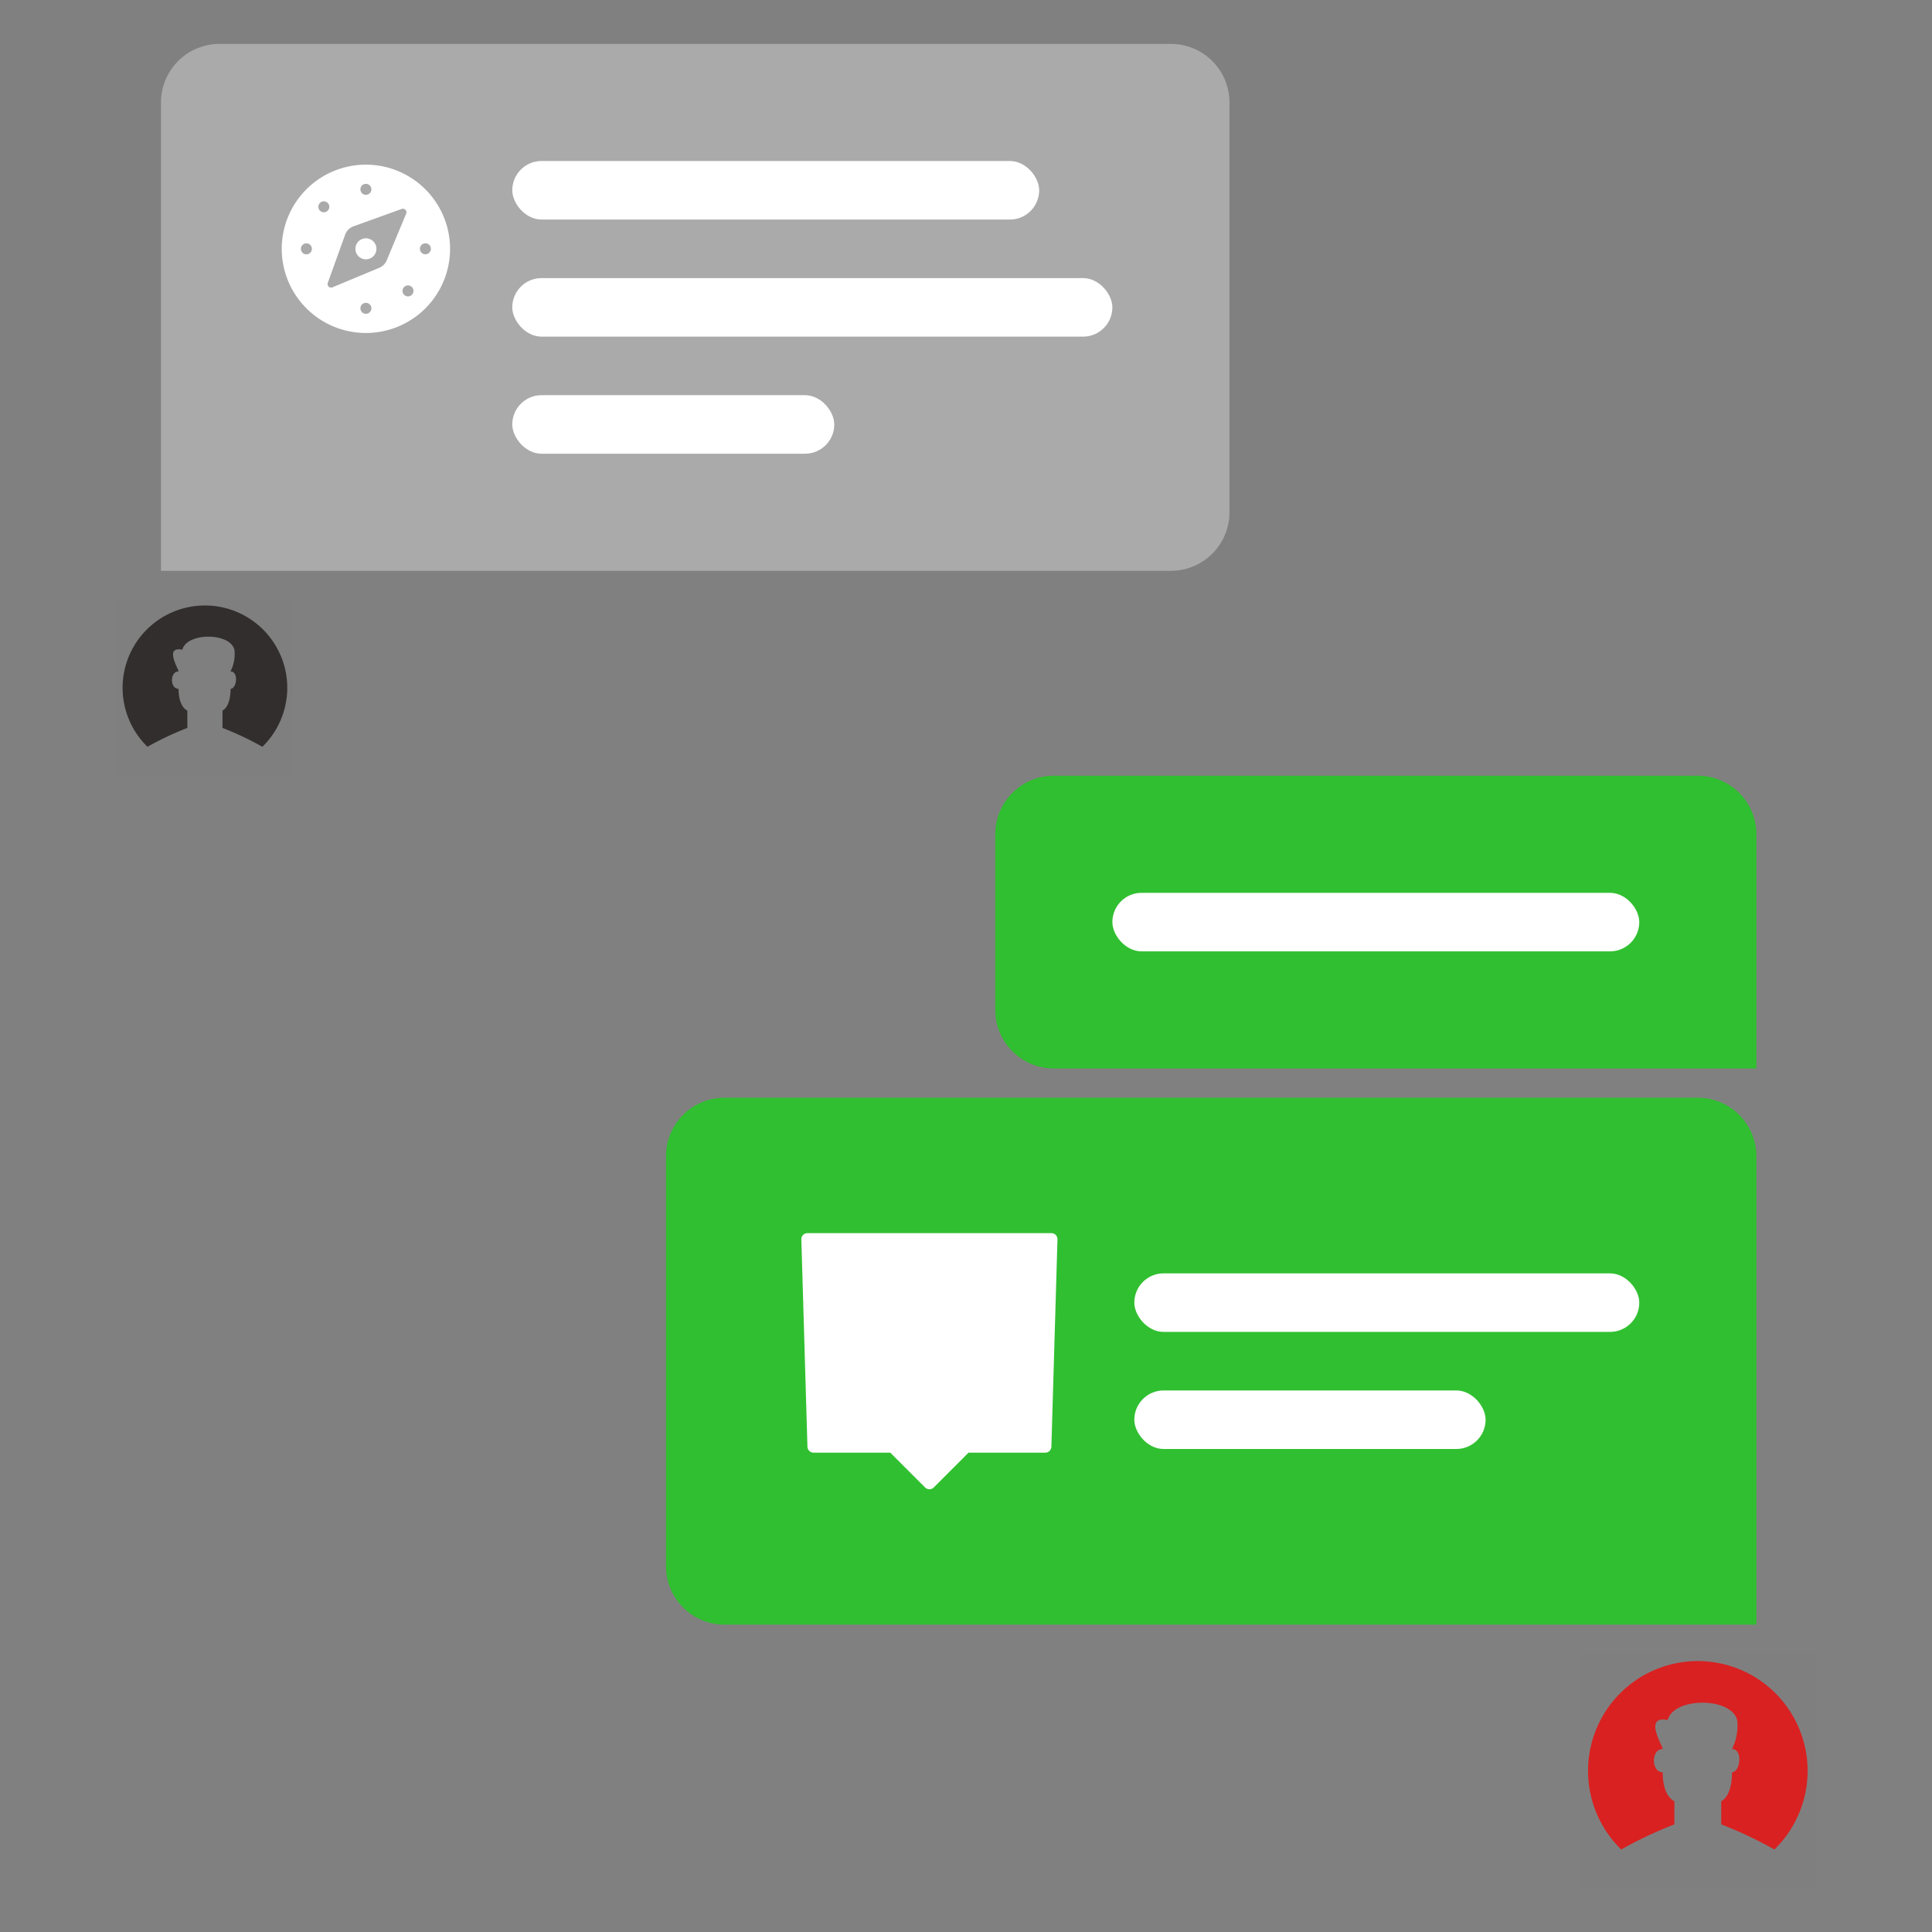 <svg xmlns="http://www.w3.org/2000/svg" width="264" height="264" viewBox="0 0 264 264"><rect x="0" y="0" width="264" height="264" fill="#808080" stroke="none"/><g transform="translate(-398 -1003)"><rect width="264" height="264" transform="translate(398 1003)" fill="#febee3" opacity="0"/><g transform="translate(215 -2242)"><path d="M8,0H138a8,8,0,0,1,8,8V64a8,8,0,0,1-8,8H0a0,0,0,0,1,0,0V8A8,8,0,0,1,8,0Z" transform="translate(205 3251)" fill="#aaa"/><rect width="72" height="8" rx="4" transform="translate(253 3267)" fill="#fff"/><rect width="82" height="8" rx="4" transform="translate(253 3283)" fill="#fff"/><rect width="44" height="8" rx="4" transform="translate(253 3299)" fill="#fff"/><g transform="translate(221 3267)"><rect width="24" height="24" fill="#fff" opacity="0"/><path d="M53.436,84A1.435,1.435,0,1,1,52,82.565,1.437,1.437,0,0,1,53.436,84ZM63.5,84A11.5,11.5,0,1,1,52,72.5,11.513,11.513,0,0,1,63.5,84Zm-8.656,1.572,2.662-6.388a.484.484,0,0,0-.446-.663.5.5,0,0,0-.162.028l-6.59,2.376a1.9,1.9,0,0,0-1.148,1.148l-2.371,6.585a.478.478,0,0,0,.449.639.467.467,0,0,0,.188-.034L53.813,86.6A1.9,1.9,0,0,0,54.844,85.572ZM52,75.123a.75.75,0,1,0,.75.75A.75.75,0,0,0,52,75.123ZM46.25,77.508a.75.75,0,1,0,.75.75A.75.75,0,0,0,46.25,77.508Zm-2.38,5.746a.75.75,0,1,0,.75.75A.75.75,0,0,0,43.87,83.254ZM52,91.381a.75.75,0,1,0,.75.75A.75.75,0,0,0,52,91.381ZM57.75,89a.75.75,0,1,0,.75.75A.75.75,0,0,0,57.75,89Zm2.38-5.751a.75.75,0,1,0,.75.75A.75.75,0,0,0,60.13,83.25Z" transform="translate(-40 -72)" fill="#fff"/></g></g><g transform="translate(329 -2142)"><path d="M8,0H96a8,8,0,0,1,8,8V40a0,0,0,0,1,0,0H8a8,8,0,0,1-8-8V8A8,8,0,0,1,8,0Z" transform="translate(205 3251)" fill="#30bf30"/><rect width="72" height="8" rx="4" transform="translate(221 3267)" fill="#fff"/></g><g transform="translate(284 -2084)"><path d="M8,0H141a8,8,0,0,1,8,8V72a0,0,0,0,1,0,0H8a8,8,0,0,1-8-8V8A8,8,0,0,1,8,0Z" transform="translate(205 3237)" fill="#30bf30"/><g transform="translate(-357 2982)"><rect width="40" height="40" transform="translate(618 271) rotate(90)" fill="#fff" opacity="0"/><path d="M219,204.5a.837.837,0,0,1-.59-.243l-4.755-4.757H203.167a.833.833,0,0,1-.833-.808l-.833-28.333a.834.834,0,0,1,.833-.858h33.333a.834.834,0,0,1,.833.858l-.833,28.333a.833.833,0,0,1-.833.808H224.345l-4.755,4.757A.837.837,0,0,1,219,204.5Z" transform="translate(379 104)" fill="#fff"/></g><rect width="69" height="8" rx="4" transform="translate(269 3261)" fill="#fff"/><rect width="48" height="8" rx="4" transform="translate(269 3277)" fill="#fff"/></g><g transform="translate(414 1085)"><rect width="24" height="24" fill="#332e2e" opacity="0.005"/><path d="M305.85,431.344s-1.2-.415-1.2-2.969c-1.2,0-1.2-2.375,0-2.375,0-.342-2-3.479.516-2.969.6-2.375,6.516-2.375,7.116,0a5.155,5.155,0,0,1-.538,2.969c1.163,0,.85,2.375.01,2.375,0,2.553-1.1,2.969-1.1,2.969v2.375a42.046,42.046,0,0,1,5.449,2.576,11.25,11.25,0,1,0-15.7,0,42.046,42.046,0,0,1,5.449-2.576Z" transform="translate(-296.25 -416.25)" fill="#332e2e"/></g><g transform="translate(614 1229)"><rect width="32" height="32" fill="#d92121" opacity="0.005"/><path d="M308.8,436.125s-1.6-.554-1.6-3.958c-1.6,0-1.6-3.167,0-3.167,0-.456-2.672-4.639.688-3.958.8-3.167,8.688-3.167,9.488,0a6.873,6.873,0,0,1-.717,3.958c1.551,0,1.133,3.167.013,3.167,0,3.4-1.472,3.958-1.472,3.958v3.167a56.06,56.06,0,0,1,7.265,3.434,15,15,0,1,0-20.93,0,56.06,56.06,0,0,1,7.265-3.434Z" transform="translate(-296 -416)" fill="#d92121"/></g></g></svg>